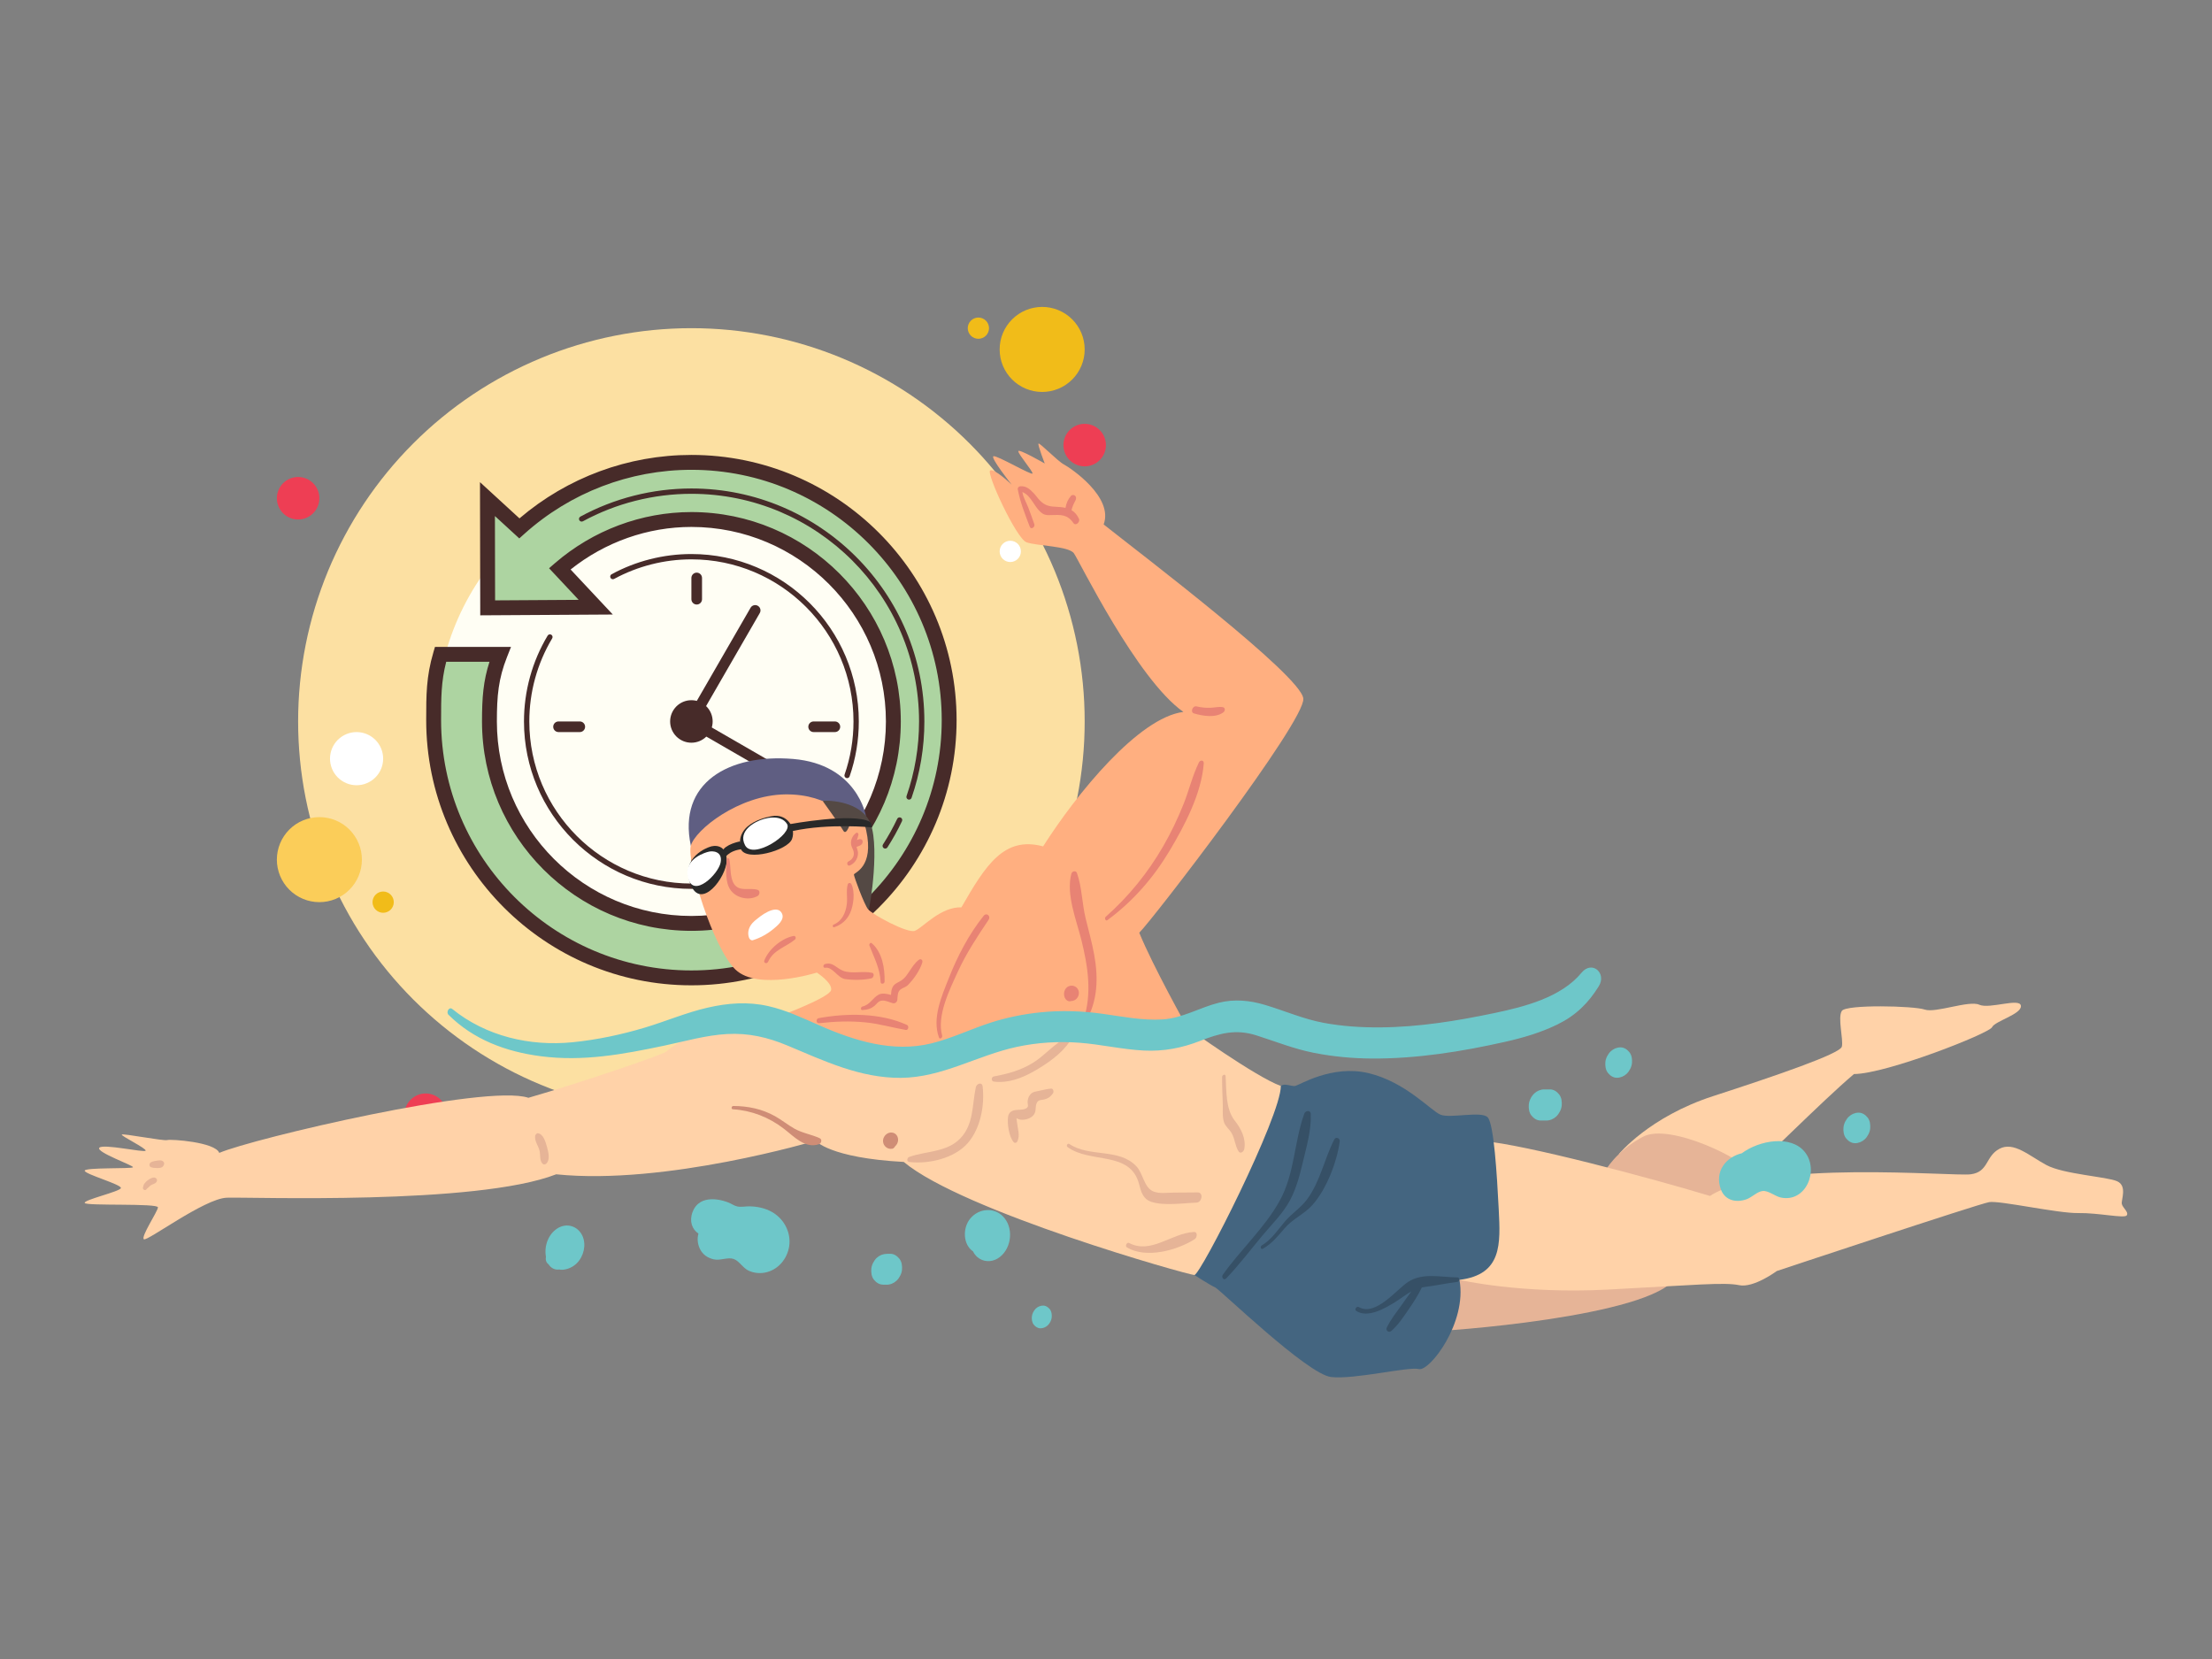 <?xml version="1.0" encoding="UTF-8"?> <svg xmlns="http://www.w3.org/2000/svg" xmlns:xlink="http://www.w3.org/1999/xlink" width="800" zoomAndPan="magnify" viewBox="0 0 600 450" height="600" preserveAspectRatio="xMidYMid meet"><rect x="0" y="0" width="600" height="450" fill="#808080" stroke="none"/> <defs> <clipPath id="4453918e45"> <path d="M 109 296 L 122 296 L 122 308.566 L 109 308.566 Z M 109 296 " clip-rule="nonzero"></path> </clipPath> <clipPath id="1ff4045efd"> <path d="M 395 309 L 577.5 309 L 577.5 351 L 395 351 Z M 395 309 " clip-rule="nonzero"></path> </clipPath> <clipPath id="23966b27ce"> <path d="M 22.5 275 L 348 275 L 348 346 L 22.5 346 Z M 22.5 275 " clip-rule="nonzero"></path> </clipPath> </defs> <path fill="#ee3e54" d="M 80.863 129.379 C 80.484 129.379 80.109 129.418 79.738 129.492 C 79.367 129.562 79.008 129.672 78.656 129.82 C 78.309 129.965 77.977 130.141 77.66 130.352 C 77.344 130.562 77.055 130.801 76.785 131.07 C 76.52 131.336 76.281 131.629 76.07 131.941 C 75.859 132.258 75.68 132.59 75.535 132.938 C 75.391 133.289 75.281 133.648 75.207 134.02 C 75.133 134.391 75.098 134.766 75.098 135.145 C 75.098 135.523 75.133 135.898 75.207 136.27 C 75.281 136.641 75.391 137.004 75.535 137.352 C 75.68 137.703 75.859 138.035 76.07 138.348 C 76.281 138.664 76.52 138.957 76.785 139.223 C 77.055 139.492 77.344 139.73 77.66 139.941 C 77.977 140.152 78.309 140.328 78.656 140.473 C 79.008 140.617 79.367 140.727 79.738 140.801 C 80.109 140.875 80.484 140.914 80.863 140.914 C 81.242 140.914 81.617 140.875 81.988 140.801 C 82.359 140.727 82.723 140.617 83.07 140.473 C 83.422 140.328 83.754 140.152 84.066 139.941 C 84.383 139.73 84.672 139.492 84.941 139.223 C 85.211 138.957 85.449 138.664 85.66 138.348 C 85.867 138.035 86.047 137.703 86.191 137.352 C 86.336 137.004 86.445 136.641 86.52 136.27 C 86.594 135.898 86.629 135.523 86.629 135.145 C 86.629 134.766 86.594 134.391 86.52 134.02 C 86.445 133.648 86.336 133.289 86.191 132.938 C 86.047 132.59 85.867 132.258 85.66 131.941 C 85.449 131.629 85.211 131.336 84.941 131.07 C 84.672 130.801 84.383 130.562 84.066 130.352 C 83.754 130.141 83.422 129.965 83.07 129.82 C 82.723 129.672 82.359 129.562 81.988 129.492 C 81.617 129.418 81.242 129.379 80.863 129.379 Z M 80.863 129.379 " fill-opacity="1" fill-rule="nonzero"></path> <path fill="#f1bc19" d="M 265.387 86.133 C 265.004 86.133 264.637 86.207 264.281 86.352 C 263.93 86.5 263.617 86.707 263.348 86.977 C 263.074 87.246 262.867 87.559 262.723 87.914 C 262.574 88.266 262.5 88.633 262.5 89.016 C 262.5 89.398 262.574 89.766 262.723 90.117 C 262.867 90.473 263.074 90.785 263.348 91.055 C 263.617 91.324 263.93 91.531 264.281 91.68 C 264.637 91.824 265.004 91.898 265.387 91.898 C 265.766 91.898 266.137 91.824 266.488 91.68 C 266.84 91.531 267.152 91.324 267.422 91.055 C 267.695 90.785 267.902 90.473 268.047 90.117 C 268.195 89.766 268.27 89.398 268.27 89.016 C 268.27 88.633 268.195 88.266 268.047 87.914 C 267.902 87.559 267.695 87.246 267.422 86.977 C 267.152 86.707 266.84 86.5 266.488 86.352 C 266.137 86.207 265.766 86.133 265.387 86.133 Z M 265.387 86.133 " fill-opacity="1" fill-rule="nonzero"></path> <path fill="#fce0a2" d="M 187.539 89.016 C 185.793 89.016 184.051 89.059 182.305 89.145 C 180.562 89.23 178.82 89.359 177.086 89.527 C 175.348 89.699 173.613 89.914 171.887 90.172 C 170.16 90.426 168.441 90.727 166.73 91.066 C 165.016 91.406 163.312 91.789 161.621 92.211 C 159.926 92.637 158.246 93.102 156.574 93.609 C 154.902 94.117 153.246 94.664 151.602 95.25 C 149.957 95.84 148.328 96.469 146.719 97.137 C 145.105 97.805 143.508 98.512 141.93 99.258 C 140.352 100.004 138.793 100.789 137.254 101.613 C 135.715 102.434 134.195 103.297 132.699 104.191 C 131.199 105.09 129.727 106.023 128.273 106.992 C 126.824 107.965 125.395 108.969 123.992 110.008 C 122.59 111.047 121.215 112.121 119.867 113.23 C 118.516 114.336 117.195 115.477 115.902 116.648 C 114.605 117.824 113.344 119.027 112.109 120.262 C 110.875 121.496 109.672 122.758 108.5 124.051 C 107.324 125.348 106.188 126.668 105.078 128.016 C 103.973 129.367 102.898 130.742 101.855 132.145 C 100.816 133.547 99.812 134.973 98.844 136.426 C 97.871 137.879 96.938 139.352 96.039 140.848 C 95.145 142.348 94.281 143.867 93.461 145.406 C 92.637 146.945 91.852 148.504 91.105 150.082 C 90.359 151.66 89.652 153.254 88.984 154.867 C 88.316 156.48 87.688 158.109 87.102 159.754 C 86.512 161.398 85.965 163.055 85.457 164.727 C 84.949 166.395 84.484 168.078 84.062 169.773 C 83.637 171.465 83.254 173.168 82.914 174.879 C 82.574 176.594 82.273 178.312 82.02 180.039 C 81.762 181.766 81.547 183.5 81.379 185.234 C 81.207 186.973 81.078 188.715 80.992 190.457 C 80.906 192.203 80.863 193.945 80.863 195.691 C 80.863 197.438 80.906 199.184 80.992 200.926 C 81.078 202.672 81.207 204.41 81.379 206.148 C 81.547 207.887 81.762 209.617 82.02 211.344 C 82.273 213.07 82.574 214.793 82.914 216.504 C 83.254 218.215 83.637 219.918 84.062 221.613 C 84.484 223.305 84.949 224.988 85.457 226.66 C 85.965 228.328 86.512 229.984 87.102 231.629 C 87.688 233.273 88.316 234.902 88.984 236.516 C 89.652 238.129 90.359 239.723 91.105 241.301 C 91.852 242.879 92.637 244.438 93.461 245.98 C 94.281 247.52 95.145 249.035 96.039 250.535 C 96.938 252.031 97.871 253.508 98.844 254.957 C 99.812 256.41 100.816 257.836 101.855 259.238 C 102.898 260.641 103.973 262.016 105.078 263.367 C 106.188 264.715 107.324 266.039 108.5 267.332 C 109.672 268.625 110.875 269.891 112.109 271.125 C 113.344 272.359 114.605 273.562 115.902 274.734 C 117.195 275.906 118.516 277.047 119.867 278.152 C 121.215 279.262 122.59 280.336 123.992 281.375 C 125.395 282.414 126.824 283.422 128.273 284.391 C 129.727 285.359 131.199 286.293 132.699 287.191 C 134.195 288.09 135.715 288.949 137.254 289.773 C 138.793 290.594 140.352 291.379 141.93 292.125 C 143.508 292.871 145.105 293.578 146.719 294.246 C 148.328 294.914 149.957 295.543 151.602 296.133 C 153.246 296.719 154.902 297.27 156.574 297.773 C 158.246 298.281 159.926 298.746 161.621 299.172 C 163.312 299.594 165.016 299.977 166.73 300.316 C 168.441 300.66 170.16 300.957 171.887 301.215 C 173.613 301.469 175.348 301.684 177.086 301.855 C 178.82 302.027 180.562 302.152 182.305 302.238 C 184.051 302.324 185.793 302.367 187.539 302.367 C 189.285 302.367 191.031 302.324 192.773 302.238 C 194.52 302.152 196.258 302.027 197.996 301.855 C 199.734 301.684 201.465 301.469 203.191 301.215 C 204.918 300.957 206.641 300.66 208.352 300.316 C 210.062 299.977 211.766 299.594 213.461 299.172 C 215.152 298.746 216.836 298.281 218.508 297.773 C 220.176 297.27 221.836 296.719 223.477 296.133 C 225.121 295.543 226.75 294.914 228.363 294.246 C 229.977 293.578 231.57 292.871 233.148 292.125 C 234.727 291.379 236.289 290.594 237.828 289.773 C 239.367 288.949 240.887 288.09 242.383 287.191 C 243.879 286.293 245.355 285.359 246.805 284.391 C 248.258 283.422 249.684 282.414 251.086 281.375 C 252.488 280.336 253.867 279.262 255.215 278.152 C 256.562 277.047 257.887 275.906 259.18 274.734 C 260.473 273.562 261.738 272.359 262.973 271.125 C 264.207 269.891 265.41 268.625 266.582 267.332 C 267.754 266.039 268.895 264.715 270.004 263.367 C 271.109 262.016 272.184 260.641 273.223 259.238 C 274.262 257.836 275.27 256.41 276.238 254.957 C 277.207 253.508 278.141 252.031 279.039 250.535 C 279.938 249.035 280.797 247.52 281.621 245.98 C 282.441 244.438 283.227 242.879 283.973 241.301 C 284.723 239.723 285.43 238.129 286.098 236.516 C 286.766 234.902 287.391 233.273 287.98 231.629 C 288.57 229.984 289.117 228.328 289.621 226.66 C 290.129 224.988 290.594 223.305 291.02 221.613 C 291.445 219.918 291.824 218.215 292.168 216.504 C 292.508 214.793 292.805 213.07 293.062 211.344 C 293.316 209.617 293.531 207.887 293.703 206.148 C 293.875 204.41 294.004 202.672 294.09 200.926 C 294.172 199.184 294.215 197.438 294.215 195.691 C 294.215 193.945 294.172 192.203 294.09 190.457 C 294.004 188.715 293.875 186.973 293.703 185.234 C 293.531 183.5 293.316 181.766 293.062 180.039 C 292.805 178.312 292.508 176.594 292.168 174.879 C 291.824 173.168 291.445 171.465 291.02 169.773 C 290.594 168.078 290.129 166.395 289.621 164.727 C 289.117 163.055 288.57 161.398 287.98 159.754 C 287.391 158.109 286.766 156.48 286.098 154.867 C 285.43 153.254 284.723 151.66 283.973 150.082 C 283.227 148.504 282.441 146.945 281.621 145.406 C 280.797 143.867 279.938 142.348 279.039 140.848 C 278.141 139.352 277.207 137.879 276.238 136.426 C 275.27 134.973 274.262 133.547 273.223 132.145 C 272.184 130.742 271.109 129.367 270.004 128.016 C 268.895 126.668 267.754 125.348 266.582 124.051 C 265.41 122.758 264.207 121.496 262.973 120.262 C 261.738 119.027 260.473 117.824 259.18 116.648 C 257.887 115.477 256.562 114.336 255.215 113.23 C 253.867 112.121 252.488 111.047 251.086 110.008 C 249.684 108.969 248.258 107.965 246.805 106.992 C 245.355 106.023 243.879 105.09 242.383 104.191 C 240.887 103.297 239.367 102.434 237.828 101.613 C 236.289 100.789 234.727 100.004 233.148 99.258 C 231.57 98.512 229.977 97.805 228.363 97.137 C 226.75 96.469 225.121 95.84 223.477 95.25 C 221.836 94.664 220.176 94.117 218.508 93.609 C 216.836 93.102 215.152 92.637 213.461 92.211 C 211.766 91.789 210.062 91.406 208.352 91.066 C 206.641 90.727 204.918 90.426 203.191 90.172 C 201.465 89.914 199.734 89.699 197.996 89.527 C 196.258 89.359 194.52 89.23 192.773 89.145 C 191.031 89.059 189.285 89.016 187.539 89.016 Z M 187.539 89.016 " fill-opacity="1" fill-rule="nonzero"></path> <path fill="#f1bc19" d="M 282.684 83.25 C 281.926 83.25 281.176 83.324 280.434 83.473 C 279.691 83.617 278.969 83.836 278.27 84.129 C 277.57 84.418 276.906 84.773 276.277 85.191 C 275.648 85.613 275.066 86.09 274.527 86.629 C 273.992 87.164 273.516 87.746 273.094 88.375 C 272.676 89.004 272.32 89.668 272.027 90.367 C 271.738 91.066 271.52 91.789 271.371 92.531 C 271.227 93.273 271.152 94.023 271.152 94.781 C 271.152 95.539 271.227 96.289 271.371 97.031 C 271.52 97.773 271.738 98.496 272.027 99.195 C 272.32 99.895 272.676 100.559 273.094 101.188 C 273.516 101.82 273.992 102.402 274.527 102.938 C 275.066 103.473 275.648 103.949 276.277 104.371 C 276.906 104.793 277.57 105.148 278.27 105.438 C 278.969 105.727 279.691 105.945 280.434 106.094 C 281.176 106.242 281.926 106.316 282.684 106.316 C 283.441 106.316 284.191 106.242 284.934 106.094 C 285.676 105.945 286.398 105.727 287.098 105.438 C 287.797 105.148 288.461 104.793 289.09 104.371 C 289.719 103.949 290.305 103.473 290.84 102.938 C 291.375 102.402 291.852 101.82 292.273 101.188 C 292.695 100.559 293.047 99.895 293.34 99.195 C 293.629 98.496 293.848 97.773 293.996 97.031 C 294.141 96.289 294.215 95.539 294.215 94.781 C 294.215 94.023 294.141 93.273 293.996 92.531 C 293.848 91.789 293.629 91.066 293.34 90.367 C 293.047 89.668 292.695 89.004 292.273 88.375 C 291.852 87.746 291.375 87.164 290.84 86.629 C 290.305 86.09 289.719 85.613 289.09 85.191 C 288.461 84.773 287.797 84.418 287.098 84.129 C 286.398 83.836 285.676 83.617 284.934 83.473 C 284.191 83.324 283.441 83.25 282.684 83.25 Z M 282.684 83.25 " fill-opacity="1" fill-rule="nonzero"></path> <path fill="#ee3e54" d="M 294.215 114.965 C 293.836 114.965 293.461 115 293.09 115.074 C 292.719 115.148 292.359 115.258 292.012 115.402 C 291.66 115.547 291.328 115.727 291.012 115.938 C 290.699 116.145 290.406 116.387 290.141 116.652 C 289.871 116.922 289.633 117.211 289.422 117.527 C 289.211 117.84 289.035 118.172 288.891 118.523 C 288.746 118.875 288.637 119.234 288.562 119.605 C 288.488 119.977 288.449 120.352 288.449 120.73 C 288.449 121.109 288.488 121.484 288.562 121.855 C 288.637 122.227 288.746 122.586 288.891 122.938 C 289.035 123.285 289.211 123.617 289.422 123.934 C 289.633 124.25 289.871 124.539 290.141 124.809 C 290.406 125.074 290.699 125.312 291.012 125.523 C 291.328 125.734 291.66 125.914 292.012 126.059 C 292.359 126.203 292.719 126.312 293.09 126.387 C 293.461 126.461 293.836 126.496 294.215 126.496 C 294.594 126.496 294.969 126.461 295.34 126.387 C 295.711 126.312 296.074 126.203 296.422 126.059 C 296.773 125.914 297.105 125.734 297.422 125.523 C 297.734 125.312 298.027 125.074 298.293 124.809 C 298.562 124.539 298.801 124.25 299.012 123.934 C 299.223 123.617 299.398 123.285 299.543 122.938 C 299.688 122.586 299.797 122.227 299.871 121.855 C 299.945 121.484 299.984 121.109 299.984 120.73 C 299.984 120.352 299.945 119.977 299.871 119.605 C 299.797 119.234 299.688 118.875 299.543 118.523 C 299.398 118.172 299.223 117.84 299.012 117.527 C 298.801 117.211 298.562 116.922 298.293 116.652 C 298.027 116.387 297.734 116.145 297.422 115.938 C 297.105 115.727 296.773 115.547 296.422 115.402 C 296.074 115.258 295.711 115.148 295.34 115.074 C 294.969 115 294.594 114.965 294.215 114.965 Z M 294.215 114.965 " fill-opacity="1" fill-rule="nonzero"></path> <path fill="#fbcd59" d="M 276.918 264.887 C 276.539 264.887 276.164 264.926 275.793 264.996 C 275.422 265.07 275.062 265.18 274.711 265.324 C 274.359 265.473 274.027 265.648 273.715 265.859 C 273.398 266.07 273.109 266.309 272.84 266.574 C 272.574 266.844 272.332 267.137 272.125 267.449 C 271.914 267.766 271.734 268.098 271.59 268.445 C 271.445 268.797 271.336 269.156 271.262 269.527 C 271.188 269.898 271.152 270.273 271.152 270.652 C 271.152 271.031 271.188 271.406 271.262 271.777 C 271.336 272.148 271.445 272.512 271.59 272.859 C 271.734 273.211 271.914 273.543 272.125 273.855 C 272.332 274.172 272.574 274.465 272.84 274.73 C 273.109 275 273.398 275.238 273.715 275.449 C 274.027 275.66 274.359 275.836 274.711 275.98 C 275.062 276.125 275.422 276.234 275.793 276.309 C 276.164 276.383 276.539 276.418 276.918 276.418 C 277.297 276.418 277.672 276.383 278.043 276.309 C 278.414 276.234 278.773 276.125 279.125 275.98 C 279.473 275.836 279.805 275.66 280.121 275.449 C 280.438 275.238 280.727 275 280.996 274.73 C 281.262 274.465 281.5 274.172 281.711 273.855 C 281.922 273.543 282.102 273.211 282.246 272.859 C 282.391 272.512 282.5 272.148 282.574 271.777 C 282.648 271.406 282.684 271.031 282.684 270.652 C 282.684 270.273 282.648 269.898 282.574 269.527 C 282.5 269.156 282.391 268.797 282.246 268.445 C 282.102 268.098 281.922 267.766 281.711 267.449 C 281.5 267.137 281.262 266.844 280.996 266.574 C 280.727 266.309 280.438 266.07 280.121 265.859 C 279.805 265.648 279.473 265.473 279.125 265.324 C 278.773 265.18 278.414 265.07 278.043 264.996 C 277.672 264.926 277.297 264.887 276.918 264.887 Z M 86.629 221.641 C 85.871 221.641 85.125 221.715 84.379 221.863 C 83.637 222.008 82.918 222.227 82.219 222.52 C 81.516 222.809 80.852 223.164 80.223 223.582 C 79.594 224.004 79.012 224.484 78.477 225.02 C 77.941 225.555 77.461 226.137 77.043 226.766 C 76.621 227.395 76.266 228.059 75.977 228.758 C 75.688 229.457 75.469 230.18 75.32 230.922 C 75.172 231.664 75.098 232.414 75.098 233.172 C 75.098 233.93 75.172 234.68 75.32 235.422 C 75.469 236.164 75.688 236.887 75.977 237.586 C 76.266 238.285 76.621 238.949 77.043 239.578 C 77.461 240.211 77.941 240.793 78.477 241.328 C 79.012 241.863 79.594 242.34 80.223 242.762 C 80.852 243.184 81.516 243.539 82.219 243.828 C 82.918 244.117 83.637 244.336 84.379 244.484 C 85.125 244.633 85.871 244.707 86.629 244.707 C 87.387 244.707 88.137 244.633 88.879 244.484 C 89.621 244.336 90.344 244.117 91.043 243.828 C 91.742 243.539 92.406 243.184 93.039 242.762 C 93.668 242.34 94.25 241.863 94.785 241.328 C 95.32 240.793 95.797 240.211 96.219 239.578 C 96.641 238.949 96.996 238.285 97.285 237.586 C 97.574 236.887 97.793 236.164 97.941 235.422 C 98.09 234.68 98.164 233.93 98.164 233.172 C 98.164 232.414 98.09 231.664 97.941 230.922 C 97.793 230.18 97.574 229.457 97.285 228.758 C 96.996 228.059 96.641 227.395 96.219 226.766 C 95.797 226.137 95.32 225.555 94.785 225.02 C 94.25 224.484 93.668 224.004 93.039 223.582 C 92.406 223.164 91.742 222.809 91.043 222.52 C 90.344 222.227 89.621 222.008 88.879 221.863 C 88.137 221.715 87.387 221.641 86.629 221.641 Z M 86.629 221.641 " fill-opacity="1" fill-rule="nonzero"></path> <g clip-path="url(#4453918e45)"> <path fill="#ee3e54" d="M 115.461 296.602 C 115.082 296.602 114.707 296.641 114.336 296.711 C 113.965 296.785 113.605 296.895 113.254 297.039 C 112.906 297.188 112.574 297.363 112.258 297.574 C 111.941 297.785 111.652 298.023 111.383 298.289 C 111.117 298.559 110.879 298.852 110.668 299.164 C 110.457 299.48 110.277 299.812 110.133 300.16 C 109.988 300.512 109.879 300.871 109.805 301.242 C 109.73 301.613 109.695 301.988 109.695 302.367 C 109.695 302.746 109.73 303.121 109.805 303.492 C 109.879 303.863 109.988 304.227 110.133 304.574 C 110.277 304.926 110.457 305.258 110.668 305.57 C 110.879 305.887 111.117 306.176 111.383 306.445 C 111.652 306.715 111.941 306.953 112.258 307.164 C 112.574 307.371 112.906 307.551 113.254 307.695 C 113.605 307.84 113.965 307.949 114.336 308.023 C 114.707 308.098 115.082 308.133 115.461 308.133 C 115.84 308.133 116.215 308.098 116.586 308.023 C 116.957 307.949 117.32 307.84 117.668 307.695 C 118.02 307.551 118.352 307.371 118.664 307.164 C 118.98 306.953 119.27 306.715 119.539 306.445 C 119.809 306.176 120.047 305.887 120.258 305.57 C 120.465 305.258 120.645 304.926 120.789 304.574 C 120.934 304.227 121.043 303.863 121.117 303.492 C 121.191 303.121 121.227 302.746 121.227 302.367 C 121.227 301.988 121.191 301.613 121.117 301.242 C 121.043 300.871 120.934 300.512 120.789 300.16 C 120.645 299.812 120.465 299.48 120.258 299.164 C 120.047 298.852 119.809 298.559 119.539 298.289 C 119.27 298.023 118.98 297.785 118.664 297.574 C 118.352 297.363 118.02 297.188 117.668 297.039 C 117.32 296.895 116.957 296.785 116.586 296.711 C 116.215 296.641 115.84 296.602 115.461 296.602 Z M 115.461 296.602 " fill-opacity="1" fill-rule="nonzero"></path> </g> <path fill="#ffffff" d="M 96.723 198.574 C 96.246 198.574 95.777 198.621 95.316 198.715 C 94.852 198.805 94.398 198.941 93.965 199.125 C 93.527 199.305 93.109 199.527 92.719 199.789 C 92.324 200.051 91.961 200.352 91.625 200.688 C 91.289 201.02 90.992 201.387 90.727 201.777 C 90.465 202.172 90.242 202.586 90.062 203.023 C 89.883 203.461 89.746 203.914 89.652 204.375 C 89.559 204.84 89.512 205.309 89.512 205.781 C 89.512 206.258 89.559 206.727 89.652 207.188 C 89.746 207.652 89.883 208.105 90.062 208.543 C 90.242 208.977 90.465 209.395 90.727 209.789 C 90.992 210.18 91.289 210.543 91.625 210.879 C 91.961 211.215 92.324 211.512 92.719 211.777 C 93.109 212.039 93.527 212.262 93.965 212.441 C 94.398 212.625 94.852 212.762 95.316 212.852 C 95.777 212.945 96.246 212.992 96.723 212.992 C 97.195 212.992 97.664 212.945 98.129 212.852 C 98.59 212.762 99.043 212.625 99.48 212.441 C 99.918 212.262 100.332 212.039 100.727 211.777 C 101.121 211.512 101.484 211.215 101.816 210.879 C 102.152 210.543 102.453 210.18 102.715 209.789 C 102.977 209.395 103.199 208.977 103.379 208.543 C 103.562 208.105 103.699 207.652 103.789 207.188 C 103.883 206.727 103.93 206.258 103.93 205.781 C 103.93 205.309 103.883 204.84 103.789 204.375 C 103.699 203.914 103.562 203.461 103.379 203.023 C 103.199 202.586 102.977 202.172 102.715 201.777 C 102.453 201.387 102.152 201.02 101.816 200.688 C 101.484 200.352 101.121 200.051 100.727 199.789 C 100.332 199.527 99.918 199.305 99.48 199.125 C 99.043 198.941 98.59 198.805 98.129 198.715 C 97.664 198.621 97.195 198.574 96.723 198.574 Z M 96.723 198.574 " fill-opacity="1" fill-rule="nonzero"></path> <path fill="#f1bc19" d="M 103.93 241.82 C 103.547 241.82 103.18 241.895 102.824 242.043 C 102.473 242.188 102.16 242.395 101.891 242.668 C 101.621 242.938 101.41 243.25 101.266 243.602 C 101.117 243.957 101.047 244.324 101.047 244.707 C 101.047 245.086 101.117 245.457 101.266 245.809 C 101.41 246.16 101.621 246.473 101.891 246.742 C 102.16 247.016 102.473 247.223 102.824 247.367 C 103.18 247.516 103.547 247.59 103.93 247.59 C 104.312 247.59 104.68 247.516 105.031 247.367 C 105.387 247.223 105.699 247.016 105.969 246.742 C 106.238 246.473 106.445 246.16 106.594 245.809 C 106.738 245.457 106.812 245.086 106.812 244.707 C 106.812 244.324 106.738 243.957 106.594 243.602 C 106.445 243.25 106.238 242.938 105.969 242.668 C 105.699 242.395 105.387 242.188 105.031 242.043 C 104.68 241.895 104.312 241.82 103.93 241.82 Z M 103.93 241.82 " fill-opacity="1" fill-rule="nonzero"></path> <path fill="#ffffff" d="M 274.035 146.68 C 273.652 146.68 273.285 146.75 272.93 146.898 C 272.578 147.043 272.266 147.254 271.996 147.523 C 271.727 147.793 271.516 148.105 271.371 148.457 C 271.223 148.812 271.152 149.18 271.152 149.562 C 271.152 149.945 271.223 150.312 271.371 150.664 C 271.516 151.02 271.727 151.328 271.996 151.602 C 272.266 151.871 272.578 152.078 272.93 152.227 C 273.285 152.371 273.652 152.445 274.035 152.445 C 274.418 152.445 274.785 152.371 275.137 152.227 C 275.492 152.078 275.805 151.871 276.074 151.602 C 276.344 151.328 276.551 151.02 276.699 150.664 C 276.844 150.312 276.918 149.945 276.918 149.562 C 276.918 149.18 276.844 148.812 276.699 148.457 C 276.551 148.105 276.344 147.793 276.074 147.523 C 275.805 147.254 275.492 147.043 275.137 146.898 C 274.785 146.75 274.418 146.68 274.035 146.68 Z M 274.035 146.68 " fill-opacity="1" fill-rule="nonzero"></path> <path fill="#fffef4" d="M 187.539 126.496 C 186.406 126.496 185.277 126.523 184.145 126.578 C 183.016 126.637 181.887 126.719 180.758 126.828 C 179.633 126.941 178.508 127.078 177.387 127.246 C 176.266 127.41 175.152 127.605 174.039 127.824 C 172.93 128.047 171.824 128.297 170.727 128.57 C 169.629 128.844 168.539 129.148 167.453 129.477 C 166.371 129.805 165.297 130.16 164.23 130.543 C 163.164 130.922 162.105 131.332 161.059 131.762 C 160.016 132.195 158.98 132.656 157.957 133.141 C 156.934 133.625 155.922 134.133 154.922 134.668 C 153.922 135.199 152.938 135.758 151.965 136.34 C 150.996 136.922 150.039 137.527 149.098 138.156 C 148.156 138.789 147.23 139.438 146.32 140.113 C 145.41 140.789 144.52 141.484 143.645 142.203 C 142.77 142.922 141.91 143.66 141.07 144.422 C 140.23 145.184 139.414 145.961 138.613 146.762 C 137.812 147.562 137.031 148.383 136.27 149.223 C 135.508 150.062 134.77 150.918 134.051 151.793 C 133.332 152.672 132.637 153.562 131.961 154.473 C 131.289 155.383 130.637 156.309 130.008 157.25 C 129.379 158.191 128.773 159.148 128.188 160.117 C 127.605 161.09 127.051 162.074 126.516 163.074 C 125.98 164.07 125.473 165.082 124.988 166.105 C 124.504 167.129 124.047 168.164 123.613 169.211 C 123.18 170.258 122.77 171.312 122.391 172.379 C 122.008 173.445 121.652 174.523 121.324 175.605 C 120.996 176.688 120.695 177.781 120.418 178.879 C 120.145 179.977 119.895 181.082 119.676 182.191 C 119.453 183.305 119.262 184.418 119.094 185.539 C 118.926 186.66 118.789 187.781 118.68 188.91 C 118.566 190.035 118.484 191.164 118.43 192.297 C 118.371 193.426 118.344 194.559 118.344 195.691 C 118.344 196.824 118.371 197.957 118.43 199.086 C 118.484 200.219 118.566 201.348 118.68 202.473 C 118.789 203.602 118.926 204.727 119.094 205.844 C 119.262 206.965 119.453 208.082 119.676 209.191 C 119.895 210.301 120.145 211.406 120.418 212.504 C 120.695 213.602 120.996 214.695 121.324 215.777 C 121.652 216.863 122.008 217.938 122.391 219.004 C 122.77 220.07 123.18 221.125 123.613 222.172 C 124.047 223.219 124.504 224.254 124.988 225.277 C 125.473 226.301 125.98 227.312 126.516 228.309 C 127.051 229.309 127.605 230.293 128.188 231.266 C 128.773 232.238 129.379 233.191 130.008 234.133 C 130.637 235.078 131.289 236 131.961 236.91 C 132.637 237.82 133.332 238.715 134.051 239.59 C 134.77 240.465 135.508 241.32 136.27 242.16 C 137.031 243 137.812 243.82 138.613 244.621 C 139.414 245.422 140.23 246.203 141.07 246.961 C 141.91 247.723 142.77 248.461 143.645 249.18 C 144.52 249.898 145.41 250.594 146.32 251.27 C 147.23 251.945 148.156 252.598 149.098 253.227 C 150.039 253.855 150.996 254.461 151.965 255.043 C 152.938 255.625 153.922 256.184 154.922 256.715 C 155.922 257.25 156.934 257.758 157.957 258.242 C 158.98 258.727 160.016 259.188 161.059 259.621 C 162.105 260.055 163.164 260.461 164.23 260.844 C 165.297 261.223 166.371 261.578 167.453 261.906 C 168.539 262.238 169.629 262.539 170.727 262.812 C 171.824 263.09 172.93 263.336 174.039 263.559 C 175.152 263.777 176.266 263.973 177.387 264.137 C 178.508 264.305 179.633 264.441 180.758 264.555 C 181.887 264.664 183.016 264.75 184.145 264.805 C 185.277 264.859 186.406 264.887 187.539 264.887 C 188.672 264.887 189.805 264.859 190.934 264.805 C 192.066 264.75 193.195 264.664 194.324 264.555 C 195.449 264.441 196.574 264.305 197.691 264.137 C 198.812 263.973 199.93 263.777 201.039 263.559 C 202.148 263.336 203.254 263.09 204.352 262.812 C 205.453 262.539 206.543 262.238 207.625 261.906 C 208.711 261.578 209.785 261.223 210.852 260.844 C 211.918 260.461 212.973 260.055 214.02 259.621 C 215.066 259.188 216.102 258.727 217.125 258.242 C 218.148 257.758 219.16 257.25 220.16 256.715 C 221.156 256.184 222.141 255.625 223.113 255.043 C 224.086 254.461 225.043 253.855 225.984 253.227 C 226.926 252.598 227.852 251.945 228.762 251.27 C 229.668 250.594 230.562 249.898 231.438 249.18 C 232.312 248.461 233.172 247.723 234.008 246.961 C 234.848 246.203 235.668 245.422 236.469 244.621 C 237.27 243.82 238.051 243 238.812 242.16 C 239.57 241.32 240.312 240.465 241.027 239.59 C 241.746 238.715 242.445 237.82 243.117 236.91 C 243.793 236 244.445 235.078 245.074 234.133 C 245.703 233.191 246.309 232.238 246.891 231.266 C 247.473 230.293 248.031 229.309 248.566 228.309 C 249.098 227.312 249.609 226.301 250.094 225.277 C 250.578 224.254 251.035 223.219 251.469 222.172 C 251.902 221.125 252.309 220.07 252.691 219.004 C 253.07 217.938 253.426 216.863 253.758 215.777 C 254.086 214.695 254.387 213.602 254.66 212.504 C 254.938 211.406 255.184 210.301 255.406 209.191 C 255.625 208.082 255.82 206.965 255.988 205.844 C 256.152 204.727 256.293 203.602 256.402 202.473 C 256.512 201.348 256.598 200.219 256.652 199.086 C 256.707 197.957 256.734 196.824 256.734 195.691 C 256.734 194.559 256.707 193.426 256.652 192.297 C 256.598 191.164 256.512 190.035 256.402 188.91 C 256.293 187.781 256.152 186.66 255.988 185.539 C 255.82 184.418 255.625 183.305 255.406 182.191 C 255.184 181.082 254.938 179.977 254.66 178.879 C 254.387 177.781 254.086 176.688 253.758 175.605 C 253.426 174.523 253.07 173.445 252.691 172.379 C 252.309 171.312 251.902 170.258 251.469 169.211 C 251.035 168.164 250.578 167.129 250.094 166.105 C 249.609 165.082 249.098 164.07 248.566 163.074 C 248.031 162.074 247.473 161.09 246.891 160.117 C 246.309 159.148 245.703 158.191 245.074 157.25 C 244.445 156.309 243.793 155.383 243.117 154.473 C 242.445 153.562 241.746 152.672 241.027 151.793 C 240.312 150.918 239.57 150.062 238.812 149.223 C 238.051 148.383 237.27 147.562 236.469 146.762 C 235.668 145.961 234.848 145.184 234.008 144.422 C 233.172 143.66 232.312 142.922 231.438 142.203 C 230.562 141.484 229.668 140.789 228.762 140.113 C 227.852 139.438 226.926 138.789 225.984 138.156 C 225.043 137.527 224.086 136.922 223.113 136.34 C 222.141 135.758 221.156 135.199 220.16 134.668 C 219.16 134.133 218.148 133.625 217.125 133.141 C 216.102 132.656 215.066 132.195 214.02 131.762 C 212.973 131.332 211.918 130.922 210.852 130.543 C 209.785 130.16 208.711 129.805 207.625 129.477 C 206.543 129.148 205.453 128.844 204.352 128.57 C 203.254 128.297 202.148 128.047 201.039 127.824 C 199.93 127.605 198.812 127.41 197.691 127.246 C 196.574 127.078 195.449 126.941 194.324 126.828 C 193.195 126.719 192.066 126.637 190.934 126.578 C 189.805 126.523 188.672 126.496 187.539 126.496 Z M 187.539 126.496 " fill-opacity="1" fill-rule="nonzero"></path> <path fill="#472b29" d="M 187.539 241.102 C 162.5 241.102 142.129 220.73 142.129 195.691 C 142.129 187.477 144.348 179.426 148.543 172.418 C 148.746 172.07 149.191 171.965 149.531 172.164 C 149.875 172.371 149.984 172.812 149.781 173.156 C 145.719 179.945 143.574 187.738 143.574 195.691 C 143.574 219.938 163.297 239.66 187.539 239.66 C 193.477 239.66 199.234 238.496 204.656 236.207 C 205.031 236.043 205.445 236.227 205.602 236.59 C 205.758 236.957 205.582 237.379 205.215 237.535 C 199.613 239.902 193.668 241.102 187.539 241.102 Z M 210.711 234.633 C 210.469 234.633 210.23 234.508 210.094 234.285 C 209.891 233.945 209.996 233.504 210.336 233.293 C 214.629 230.688 218.418 227.391 221.598 223.504 C 221.848 223.195 222.301 223.152 222.609 223.402 C 222.918 223.652 222.965 224.109 222.711 224.418 C 219.43 228.434 215.52 231.836 211.086 234.531 C 210.969 234.598 210.84 234.633 210.711 234.633 Z M 225.148 220.562 C 225.012 220.562 224.875 220.523 224.754 220.445 C 224.426 220.234 224.328 219.785 224.543 219.449 C 225.559 217.871 226.484 216.207 227.289 214.504 C 227.461 214.145 227.887 213.988 228.25 214.164 C 228.609 214.336 228.762 214.766 228.59 215.125 C 227.758 216.879 226.805 218.602 225.754 220.23 C 225.613 220.445 225.383 220.562 225.148 220.562 Z M 229.77 211.066 C 229.691 211.066 229.609 211.051 229.531 211.023 C 229.156 210.891 228.961 210.48 229.09 210.109 C 230.695 205.484 231.508 200.637 231.508 195.691 C 231.508 171.449 211.785 151.723 187.539 151.723 C 180.219 151.723 172.973 153.559 166.578 157.031 C 166.234 157.219 165.793 157.094 165.602 156.742 C 165.414 156.391 165.543 155.957 165.895 155.762 C 172.492 152.176 179.98 150.281 187.539 150.281 C 212.582 150.281 232.949 170.652 232.949 195.691 C 232.949 200.797 232.109 205.809 230.453 210.582 C 230.348 210.879 230.07 211.066 229.77 211.066 Z M 229.77 211.066 " fill-opacity="1" fill-rule="nonzero"></path> <path fill="#472b29" d="M 187.539 189.926 C 187.16 189.926 186.785 189.961 186.414 190.035 C 186.043 190.109 185.684 190.219 185.332 190.363 C 184.984 190.508 184.652 190.688 184.336 190.898 C 184.023 191.109 183.73 191.348 183.461 191.613 C 183.195 191.883 182.957 192.172 182.746 192.488 C 182.535 192.805 182.359 193.137 182.211 193.484 C 182.066 193.836 181.957 194.195 181.883 194.566 C 181.812 194.938 181.773 195.312 181.773 195.691 C 181.773 196.07 181.812 196.445 181.883 196.816 C 181.957 197.188 182.066 197.547 182.211 197.898 C 182.359 198.25 182.535 198.582 182.746 198.895 C 182.957 199.211 183.195 199.5 183.461 199.77 C 183.73 200.035 184.023 200.277 184.336 200.484 C 184.652 200.695 184.984 200.875 185.332 201.02 C 185.684 201.164 186.043 201.273 186.414 201.348 C 186.785 201.422 187.16 201.457 187.539 201.457 C 187.918 201.457 188.293 201.422 188.664 201.348 C 189.035 201.273 189.398 201.164 189.746 201.02 C 190.098 200.875 190.43 200.695 190.742 200.484 C 191.059 200.277 191.352 200.035 191.617 199.77 C 191.887 199.5 192.125 199.211 192.336 198.895 C 192.547 198.582 192.723 198.25 192.867 197.898 C 193.012 197.547 193.121 197.188 193.195 196.816 C 193.27 196.445 193.305 196.07 193.305 195.691 C 193.305 195.312 193.27 194.938 193.195 194.566 C 193.121 194.195 193.012 193.836 192.867 193.484 C 192.723 193.137 192.547 192.805 192.336 192.488 C 192.125 192.172 191.887 191.883 191.617 191.613 C 191.352 191.348 191.059 191.109 190.742 190.898 C 190.43 190.688 190.098 190.508 189.746 190.363 C 189.398 190.219 189.035 190.109 188.664 190.035 C 188.293 189.961 187.918 189.926 187.539 189.926 Z M 187.539 189.926 " fill-opacity="1" fill-rule="nonzero"></path> <path fill="#472b29" d="M 208.582 209.387 C 208.336 209.387 208.09 209.328 207.859 209.195 L 187.883 197.66 C 187.195 197.262 186.957 196.383 187.355 195.691 C 187.754 195.004 188.637 194.77 189.324 195.164 L 209.301 206.695 C 209.992 207.094 210.227 207.973 209.828 208.664 C 209.566 209.129 209.078 209.387 208.582 209.387 Z M 208.582 209.387 " fill-opacity="1" fill-rule="nonzero"></path> <path fill="#472b29" d="M 187.539 196.977 C 187.297 196.977 187.047 196.918 186.82 196.785 C 186.129 196.387 185.895 195.508 186.293 194.816 L 203.59 164.852 C 203.988 164.164 204.871 163.926 205.559 164.324 C 206.25 164.723 206.484 165.602 206.086 166.293 L 188.789 196.258 C 188.523 196.719 188.035 196.977 187.539 196.977 Z M 187.539 196.977 " fill-opacity="1" fill-rule="nonzero"></path> <path fill="#472b29" d="M 188.98 163.977 C 188.188 163.977 187.539 163.332 187.539 162.535 L 187.539 156.77 C 187.539 155.973 188.188 155.328 188.98 155.328 C 189.777 155.328 190.422 155.973 190.422 156.77 L 190.422 162.535 C 190.422 163.332 189.777 163.977 188.98 163.977 Z M 188.98 163.977 " fill-opacity="1" fill-rule="nonzero"></path> <path fill="#472b29" d="M 188.98 236.055 C 188.188 236.055 187.539 235.41 187.539 234.613 L 187.539 228.848 C 187.539 228.051 188.188 227.406 188.98 227.406 C 189.777 227.406 190.422 228.051 190.422 228.848 L 190.422 234.613 C 190.422 235.41 189.777 236.055 188.98 236.055 Z M 188.98 236.055 " fill-opacity="1" fill-rule="nonzero"></path> <path fill="#472b29" d="M 157.266 198.574 L 151.5 198.574 C 150.707 198.574 150.059 197.93 150.059 197.133 C 150.059 196.336 150.707 195.691 151.5 195.691 L 157.266 195.691 C 158.062 195.691 158.707 196.336 158.707 197.133 C 158.707 197.93 158.062 198.574 157.266 198.574 Z M 157.266 198.574 " fill-opacity="1" fill-rule="nonzero"></path> <path fill="#472b29" d="M 226.461 198.574 L 220.695 198.574 C 219.902 198.574 219.254 197.93 219.254 197.133 C 219.254 196.336 219.902 195.691 220.695 195.691 L 226.461 195.691 C 227.258 195.691 227.902 196.336 227.902 197.133 C 227.902 197.93 227.258 198.574 226.461 198.574 Z M 226.461 198.574 " fill-opacity="1" fill-rule="nonzero"></path> <path fill="#add4a1" d="M 187.539 125.414 C 169.594 125.414 153.25 132.203 140.875 143.32 L 132.223 135.387 L 132.281 164.879 L 161.594 164.699 L 151.844 154.285 C 161.438 146 173.867 140.914 187.539 140.914 C 217.793 140.914 242.32 165.438 242.32 195.691 C 242.32 225.945 217.793 250.473 187.539 250.473 C 157.289 250.473 132.762 225.945 132.762 195.691 C 132.762 188.578 133.176 183.727 135.645 177.492 L 119.492 177.492 C 117.648 183.758 117.625 188.465 117.625 195.332 C 117.625 233.945 148.926 265.246 187.539 265.246 C 226.152 265.246 257.457 233.945 257.457 195.332 C 257.457 156.719 226.152 125.414 187.539 125.414 Z M 187.539 125.414 " fill-opacity="1" fill-rule="nonzero"></path> <path fill="#472b29" d="M 187.539 267.266 C 147.875 267.266 115.605 234.996 115.605 195.332 C 115.605 188.496 115.605 183.555 117.559 176.922 L 117.984 175.473 L 138.609 175.473 L 137.52 178.234 C 135.203 184.094 134.777 188.707 134.777 195.691 C 134.777 224.785 158.445 248.453 187.539 248.453 C 216.633 248.453 240.301 224.785 240.301 195.691 C 240.301 166.598 216.633 142.93 187.539 142.93 C 175.688 142.93 164.137 147.012 154.777 154.473 L 166.223 166.688 L 130.266 166.906 L 130.195 130.785 L 140.906 140.609 C 153.93 129.496 170.418 123.398 187.539 123.398 C 227.207 123.398 259.473 155.664 259.473 195.332 C 259.473 234.996 227.207 267.266 187.539 267.266 Z M 121.031 179.512 C 119.645 184.91 119.645 189.359 119.645 195.332 C 119.645 232.77 150.102 263.23 187.543 263.23 C 224.984 263.23 255.441 232.773 255.441 195.332 C 255.441 157.891 224.977 127.434 187.539 127.434 C 170.805 127.434 154.707 133.609 142.219 144.82 L 140.855 146.043 L 134.246 139.98 L 134.293 162.848 L 156.961 162.707 L 148.934 154.133 L 150.523 152.758 C 160.875 143.82 174.027 138.895 187.539 138.895 C 218.855 138.895 244.34 164.375 244.34 195.691 C 244.34 227.008 218.855 252.488 187.539 252.488 C 156.223 252.488 130.742 227.008 130.742 195.691 C 130.742 189.297 131.082 184.727 132.773 179.512 Z M 121.031 179.512 " fill-opacity="1" fill-rule="nonzero"></path> <path fill="#472b29" d="M 219.934 249.836 C 219.691 249.836 219.449 249.715 219.316 249.492 C 219.109 249.152 219.219 248.711 219.559 248.5 C 225.582 244.84 230.898 240.215 235.367 234.746 C 235.613 234.441 236.066 234.391 236.379 234.645 C 236.688 234.898 236.734 235.352 236.48 235.66 C 231.91 241.254 226.465 245.988 220.309 249.734 C 220.188 249.805 220.062 249.836 219.934 249.836 Z M 219.934 249.836 " fill-opacity="1" fill-rule="nonzero"></path> <path fill="#472b29" d="M 240.109 230.172 C 239.973 230.172 239.836 230.133 239.715 230.055 C 239.387 229.844 239.285 229.395 239.504 229.059 C 240.926 226.848 242.227 224.512 243.363 222.117 C 243.535 221.754 243.957 221.602 244.324 221.777 C 244.68 221.945 244.836 222.375 244.664 222.734 C 243.504 225.188 242.172 227.578 240.715 229.844 C 240.578 230.055 240.344 230.172 240.109 230.172 Z M 240.109 230.172 " fill-opacity="1" fill-rule="nonzero"></path> <path fill="#472b29" d="M 246.574 216.895 C 246.496 216.895 246.418 216.883 246.34 216.855 C 245.965 216.723 245.766 216.312 245.895 215.938 C 248.148 209.438 249.293 202.625 249.293 195.691 C 249.293 161.641 221.594 133.945 187.543 133.945 C 177.262 133.945 167.086 136.52 158.113 141.398 C 157.762 141.582 157.324 141.457 157.133 141.105 C 156.945 140.758 157.074 140.32 157.426 140.129 C 166.609 135.141 177.023 132.5 187.543 132.5 C 222.387 132.5 250.734 160.848 250.734 195.688 C 250.734 202.789 249.566 209.754 247.258 216.41 C 247.152 216.711 246.871 216.895 246.574 216.895 Z M 246.574 216.895 " fill-opacity="1" fill-rule="nonzero"></path> <path fill="#5f5e82" d="M 234.867 221.277 C 234.867 221.277 232.512 207.301 215.109 205.863 C 197.703 204.426 183.762 212.316 187.387 229.402 C 191.875 245.035 234.867 221.277 234.867 221.277 " fill-opacity="1" fill-rule="nonzero"></path> <path fill="#544944" d="M 223.16 217.281 C 223.426 217.062 232.34 216.883 235.629 222.332 C 238.922 227.785 236.047 246.473 235.391 247.668 C 234.73 248.867 223.16 217.281 223.16 217.281 " fill-opacity="1" fill-rule="nonzero"></path> <path fill="#ffaf80" d="M 212 275.402 C 212 275.402 224.98 270.551 225.43 268.574 C 225.879 266.598 221.57 263.812 221.57 263.812 C 221.57 263.812 205.602 268.844 199.5 263.004 C 193.398 257.164 186.219 233.715 187.387 229.402 C 188.555 225.09 200.398 215.656 212.957 215.477 C 225.52 215.297 230.812 222.754 230.812 222.754 C 230.812 222.754 234.312 221.676 234.941 225.18 C 237.184 235.332 231.621 236.68 231.621 237.219 C 231.621 237.758 234.391 245.305 235.473 246.652 C 236.555 248 246.066 253.211 248.129 252.492 C 250.191 251.773 255.039 245.934 260.781 246.113 C 267.332 234.703 272.355 226.707 282.941 229.582 C 292.094 215.207 308.871 194.633 320.988 193.105 C 308.336 184.211 292.723 152.047 291.289 150.07 C 289.852 148.094 281.238 148.094 278.453 147.105 C 275.676 146.117 267.422 128.238 268.586 127.609 C 269.75 126.98 274.418 131.473 274.418 131.473 C 274.418 131.473 268.496 124.016 269.484 123.746 C 270.469 123.477 280.07 129.137 280.07 128.418 C 280.07 127.695 276.211 123.207 276.211 122.398 C 276.211 121.59 283.391 125.723 283.391 125.723 C 283.391 125.723 281.418 120.691 281.688 120.332 C 281.953 119.973 286.891 125.094 288.594 125.992 C 290.301 126.891 302.145 134.797 299.363 142.254 C 308.965 149.891 353.047 183.281 353.527 189.512 C 354.004 195.742 312.492 249.648 309.023 253 C 312.73 262.105 322.062 278.754 322.062 278.754 C 322.062 278.754 291.914 291.625 250.641 295.375 C 209.371 299.121 212 275.402 212 275.402 " fill-opacity="1" fill-rule="nonzero"></path> <path fill="#ffd2a8" d="M 439.102 313.062 C 439.102 313.062 447.32 302.953 464.664 297.324 C 482.008 291.695 499.117 285.824 499.594 283.906 C 500.074 281.992 498.402 276 499.594 274.203 C 500.793 272.406 519.156 272.828 522.086 273.844 C 525.016 274.863 534.051 271.27 536.859 272.527 C 539.672 273.785 547.93 270.551 548.168 272.828 C 548.406 275.102 541.109 276.957 540.332 278.637 C 539.551 280.312 511.738 291.273 502.887 291.332 C 494.152 298.703 476.094 316.984 473.793 318.535 C 471.48 320.082 439.102 313.062 439.102 313.062 " fill-opacity="1" fill-rule="nonzero"></path> <path fill="#e6b497" d="M 435.355 317.688 C 435.355 317.688 438.223 312.297 445.645 308.344 C 453.059 304.391 473.84 315.004 474.355 317.688 C 472.32 321.641 459.52 328.23 459.52 328.23 L 435.355 317.688 " fill-opacity="1" fill-rule="nonzero"></path> <path fill="#e6b497" d="M 388.457 361.055 C 390.375 361.293 447.914 357.219 454.496 346.559 C 461.074 335.895 390.852 338.293 390.852 338.293 L 388.457 361.055 " fill-opacity="1" fill-rule="nonzero"></path> <g clip-path="url(#1ff4045efd)"> <path fill="#ffd2a8" d="M 395.875 347.156 C 395.875 347.156 412.504 351.051 436.188 349.793 C 459.879 348.535 467.77 347.766 471.723 348.598 C 475.672 349.434 481.949 344.762 481.949 344.762 C 481.949 344.762 536.68 326.555 539.555 326.074 C 542.422 325.594 558.125 329.129 563.688 329.039 C 569.25 328.949 576.25 330.566 576.875 329.668 C 577.504 328.77 575.711 327.602 575.531 326.523 C 575.352 325.445 577.055 321.672 574.277 320.414 C 571.496 319.156 559.742 318.527 555.074 316.012 C 550.41 313.496 546.191 309.543 542.336 311.609 C 538.477 313.676 539.465 317.898 534.527 318.527 C 529.594 319.156 479.141 314.453 463.828 324.398 C 447.676 319.484 413.34 310.383 402.453 309.543 C 391.57 308.703 395.875 347.156 395.875 347.156 " fill-opacity="1" fill-rule="nonzero"></path> </g> <path fill="#446580" d="M 323.977 345.84 C 323.977 345.84 328.406 348.715 329.598 349.195 C 330.797 349.672 354.602 372.793 361.062 373.512 C 367.523 374.23 381.996 370.637 384.871 371.355 C 387.742 372.074 398.027 358.777 395.875 347.156 C 407.48 345.719 407.004 337.453 406.523 327.988 C 406.043 318.527 405.207 304.871 403.535 303.074 C 401.859 301.273 393.363 303.434 390.734 302.355 C 388.102 301.273 381.281 293.492 371.23 291.094 C 361.18 288.695 352.332 294.449 351.254 294.57 C 350.18 294.688 348.379 293.73 347.426 294.57 C 346.469 295.406 323.977 345.84 323.977 345.84 " fill-opacity="1" fill-rule="nonzero"></path> <g clip-path="url(#23966b27ce)"> <path fill="#ffd2a8" d="M 212 275.402 C 212 275.402 229.348 288.938 245.379 288.34 C 261.406 287.742 262.367 273.008 287.367 277.918 C 312.371 282.828 322.062 278.758 322.062 278.758 C 322.062 278.758 340.488 292.055 347.426 294.57 C 347.426 302.836 325.652 345.84 323.977 345.84 C 322.301 345.84 261.172 328.59 245.141 315.172 C 225.043 314.094 221.215 309.422 221.215 309.422 C 221.215 309.422 180.477 321.582 150.867 318.527 C 129.156 326.973 67.605 324.637 61.504 324.875 C 55.402 325.117 39.852 336.855 39.016 336.137 C 38.176 335.418 42.723 328.711 42.844 327.512 C 42.961 326.312 23.461 327.152 22.984 326.312 C 22.504 325.477 32.672 323.199 32.793 322.242 C 32.914 321.281 23.129 318.527 22.969 317.57 C 22.805 316.609 35.902 317.09 36.082 316.609 C 36.262 316.133 26.035 312.539 26.93 311.34 C 27.828 310.141 39.191 312.719 39.492 312.117 C 39.793 311.52 32.734 308.105 33.031 307.746 C 33.332 307.387 44.398 309.543 45.355 309.242 C 46.312 308.941 58.395 309.781 59.473 312.719 C 68.562 308.824 131.848 293.91 143.332 297.773 C 158.586 293.371 179.402 286.184 180.656 285.285 C 181.914 284.387 188.973 277.379 212 275.402 " fill-opacity="1" fill-rule="nonzero"></path> </g> <path fill="#544944" d="M 223.16 217.281 C 223.16 217.281 227.855 223.773 228.75 225.328 C 229.648 226.887 230.816 222.754 230.816 222.754 C 230.816 222.754 231.211 218.336 223.16 217.281 " fill-opacity="1" fill-rule="nonzero"></path> <path fill="#292929" d="M 192.383 229.762 C 192.383 229.762 184.414 232.336 187.262 239.762 C 190.109 247.191 197.047 237.906 197.105 233.473 C 197.168 229.043 193.777 229.141 192.383 229.762 " fill-opacity="1" fill-rule="nonzero"></path> <path fill="#292929" d="M 209.398 221.383 C 209.398 221.383 198.992 222.82 200.965 230.309 C 202.402 233.781 213.707 230.723 214.844 227.551 C 215.98 224.375 213.348 220.602 209.398 221.383 " fill-opacity="1" fill-rule="nonzero"></path> <path fill="#ffffff" d="M 192.023 231.078 C 192.023 231.078 185.16 232.727 186.648 238.207 C 188.137 243.688 194.836 237.129 195.461 233.984 C 196.094 230.84 193.199 230.684 192.023 231.078 " fill-opacity="1" fill-rule="nonzero"></path> <path fill="#ffffff" d="M 205.25 222.91 C 205.168 222.953 199.98 225.289 202.105 229.289 C 204.227 233.289 215.145 226.215 213.48 223.5 C 211.82 220.789 207.418 221.754 205.25 222.91 " fill-opacity="1" fill-rule="nonzero"></path> <path fill="#292929" d="M 196.359 233.086 C 196.359 233.086 197.406 230.613 201.594 230.301 C 201.16 229.805 200.715 228.23 200.715 228.23 C 200.715 228.23 196.676 228.988 195.91 230.922 C 195.461 231.512 196.359 233.086 196.359 233.086 " fill-opacity="1" fill-rule="nonzero"></path> <path fill="#292929" d="M 214.156 223.559 C 214.156 223.559 231.48 220.379 235.934 222.914 C 236.438 223.141 236.465 224.422 236.465 224.422 C 236.465 224.422 224.863 223.266 215.07 225.406 C 214.273 225.086 214.156 223.559 214.156 223.559 " fill-opacity="1" fill-rule="nonzero"></path> <path fill="#e88374" d="M 296.812 259.039 C 296.211 255.707 295.301 252.441 294.488 249.16 C 293.508 245.18 293.484 240.621 292.125 236.812 C 291.855 236.062 290.805 236.27 290.613 236.969 C 289.09 242.574 291.992 249.59 293.344 255.051 C 295.082 262.086 296.293 269.613 293.859 276.637 C 293.695 277.102 294.285 277.512 294.562 277.027 C 297.77 271.434 297.938 265.277 296.812 259.039 " fill-opacity="1" fill-rule="nonzero"></path> <path fill="#e88374" d="M 325.195 206.816 C 323.461 210.387 322.516 214.375 321.051 218.066 C 319.473 222.031 317.625 225.891 315.492 229.582 C 311.371 236.719 306.105 243.23 299.922 248.676 C 299.52 249.031 299.871 249.973 300.398 249.578 C 307.258 244.508 312.777 238.215 317.168 230.895 C 321.293 224.016 325.93 215.207 326.516 207.074 C 326.582 206.133 325.559 206.07 325.195 206.816 " fill-opacity="1" fill-rule="nonzero"></path> <path fill="#e88374" d="M 266.801 248.43 C 262.793 253.43 259.691 259.402 257.348 265.355 C 255.414 270.266 252.793 276.145 254.68 281.402 C 254.922 282.066 255.715 281.457 255.559 280.902 C 254.047 275.512 257.59 268.438 259.793 263.613 C 262.098 258.57 265.082 254.078 268.156 249.488 C 268.836 248.477 267.602 247.426 266.801 248.43 " fill-opacity="1" fill-rule="nonzero"></path> <path fill="#e88374" d="M 246.023 278.02 C 238.859 274.707 229.652 274.773 222.035 276.176 C 221.273 276.32 221.34 277.641 222.191 277.543 C 226.32 277.066 230.473 276.906 234.617 277.301 C 238.391 277.66 241.984 278.727 245.699 279.371 C 246.402 279.492 246.621 278.297 246.023 278.02 " fill-opacity="1" fill-rule="nonzero"></path> <path fill="#e88374" d="M 249.227 260.348 C 248.105 261.223 247.426 262.34 246.637 263.516 C 245.473 265.262 244.98 265.777 243.262 266.641 C 241.957 267.301 241.754 268.535 241.684 269.867 C 240.57 269.57 239.312 269.293 238.371 269.777 C 236.684 270.641 236.07 272.523 233.898 273.031 C 233.473 273.133 233.367 274.016 233.895 273.98 C 235.215 273.887 236.211 273.672 237.25 272.789 C 237.855 272.273 238.113 271.695 238.918 271.473 C 239.961 271.188 241.133 271.824 242.16 272.117 C 242.77 272.289 243.348 271.785 243.402 271.18 C 243.496 270.133 243.438 269.074 244.234 268.418 C 244.836 267.922 245.637 267.828 246.258 267.203 C 247.863 265.602 249.504 263.234 250.172 261.078 C 250.375 260.434 249.797 259.906 249.227 260.348 " fill-opacity="1" fill-rule="nonzero"></path> <path fill="#e88374" d="M 233.727 229.008 C 234.125 228.574 234.125 227.68 233.402 227.613 C 233.062 227.582 232.73 227.719 232.422 227.863 C 232.57 227.414 232.758 226.969 232.855 226.41 C 232.91 226.078 232.547 225.699 232.227 225.93 C 231.262 226.613 230.684 227.848 230.852 229.039 C 230.945 229.711 231.355 230.266 231.523 230.91 C 231.84 232.117 231.234 233.137 230.145 233.66 C 229.523 233.961 229.828 235.059 230.547 234.746 C 231.781 234.203 232.613 233.043 232.719 231.684 C 232.777 230.984 232.566 230.465 232.359 229.82 C 232.348 229.777 232.344 229.742 232.332 229.703 C 232.434 229.676 232.535 229.648 232.641 229.609 C 233.023 229.465 233.441 229.316 233.727 229.008 " fill-opacity="1" fill-rule="nonzero"></path> <path fill="#ffffff" d="M 212.133 247.836 C 211.07 245.473 207.688 247.32 205.484 249.148 C 204.93 249.551 204.43 249.996 204.078 250.398 C 203.102 251.504 202.652 252.957 203.176 254.375 C 203.32 254.77 203.754 255.176 204.223 255.027 C 206.207 254.395 208.055 253.395 209.672 252.074 C 210.781 251.164 212.891 249.516 212.133 247.836 " fill-opacity="1" fill-rule="nonzero"></path> <path fill="#e88374" d="M 205.527 241.375 C 203.445 240.68 200.594 242.02 199.109 239.77 C 197.945 238.012 198.262 235.113 197.832 233.086 C 197.738 232.645 197.156 232.727 197.129 233.168 C 196.957 235.723 196.602 239.352 198.234 241.523 C 199.828 243.648 203.211 244.344 205.512 243.031 C 206.066 242.715 206.258 241.617 205.527 241.375 " fill-opacity="1" fill-rule="nonzero"></path> <path fill="#e88374" d="M 215.266 253.871 C 211.996 254.512 208.562 257.422 207.336 260.48 C 207.027 261.242 208.023 261.578 208.355 260.852 C 209.84 257.629 213.102 256.914 215.629 254.855 C 216.02 254.539 215.816 253.762 215.266 253.871 " fill-opacity="1" fill-rule="nonzero"></path> <path fill="#e88374" d="M 230.93 239.812 C 230.707 239.371 230.074 239.41 229.938 239.918 C 229.465 241.676 229.93 243.477 229.688 245.289 C 229.379 247.641 228.391 249.855 226.09 250.809 C 225.758 250.945 225.852 251.637 226.254 251.508 C 228.219 250.875 229.734 249.547 230.59 247.652 C 231.547 245.535 231.984 241.934 230.93 239.812 " fill-opacity="1" fill-rule="nonzero"></path> <path fill="#e88374" d="M 236.559 263.871 C 234.004 263.293 231.059 264.25 228.66 263.309 C 226.82 262.59 225.891 260.828 223.719 261.527 C 223.207 261.691 223.203 262.621 223.828 262.504 C 225.824 262.129 227.176 265.273 229.254 265.57 C 231.477 265.883 234.191 265.859 236.375 265.371 C 236.961 265.242 237.289 264.035 236.559 263.871 " fill-opacity="1" fill-rule="nonzero"></path> <path fill="#e88374" d="M 236.461 255.84 C 236.098 255.531 235.688 256.113 235.816 256.453 C 237.117 259.824 238.695 262.656 238.871 266.379 C 238.906 267.086 239.934 266.898 239.945 266.258 C 240.012 262.66 239.34 258.312 236.461 255.84 " fill-opacity="1" fill-rule="nonzero"></path> <path fill="#e88374" d="M 331.664 191.812 C 330.539 191.629 329.426 191.957 328.293 191.988 C 327.027 192.027 325.801 191.906 324.566 191.609 C 323.48 191.352 322.773 193.203 323.871 193.52 C 326.242 194.211 329.684 194.812 331.824 193.23 C 332.332 192.855 332.434 191.941 331.664 191.812 " fill-opacity="1" fill-rule="nonzero"></path> <path fill="#e88374" d="M 292.668 140.723 C 292.145 139.59 291.461 138.863 290.648 138.387 C 290.863 137.461 291.227 136.637 291.699 135.781 C 291.922 135.375 291.988 134.852 291.637 134.492 C 291.336 134.18 290.789 134.172 290.492 134.512 C 289.68 135.438 289.199 136.566 289.016 137.762 C 288.16 137.562 287.223 137.496 286.219 137.449 C 284.492 137.375 283.406 137.051 282.137 135.82 C 281.496 135.199 281 134.398 280.367 133.75 C 279.258 132.617 278.383 131.801 276.734 131.902 C 276.344 131.922 275.988 132.312 276.066 132.723 C 276.738 136.23 278.043 139.555 279.324 142.875 C 279.672 143.785 280.832 142.961 280.555 142.172 C 280.012 140.652 279.492 139.121 278.898 137.617 C 278.352 136.227 277.547 134.934 277.316 133.465 C 279.879 134.48 280.59 137.883 282.801 139.301 C 283.582 139.801 284.25 139.742 285.125 139.711 C 287.742 139.629 289.52 139.496 291.148 141.859 C 291.785 142.781 293.062 141.586 292.668 140.723 " fill-opacity="1" fill-rule="nonzero"></path> <path fill="#cf8d76" d="M 222.328 308.727 C 220.059 307.691 217.695 307.387 215.473 306.133 C 213.656 305.105 212.039 303.773 210.211 302.754 C 206.664 300.781 202.91 300.016 198.891 299.992 C 198.402 299.992 198.254 300.855 198.785 300.887 C 203.883 301.207 208.547 303.047 212.602 306.148 C 215.352 308.254 218.363 311.652 222.129 310.367 C 222.812 310.133 223.074 309.066 222.328 308.727 " fill-opacity="1" fill-rule="nonzero"></path> <path fill="#e6b497" d="M 266.539 294.703 C 266.387 293.387 264.902 293.918 264.691 294.91 C 263.66 299.727 264.164 305.039 260.406 308.863 C 256.762 312.574 251.188 312.191 246.629 313.809 C 246.02 314.023 245.84 315.086 246.621 315.18 C 251.891 315.828 258.918 314.191 262.516 310.047 C 265.973 306.07 267.129 299.805 266.539 294.703 " fill-opacity="1" fill-rule="nonzero"></path> <path fill="#e6b497" d="M 289.414 281.375 C 286.027 283.016 283.441 286.27 280.211 288.273 C 276.855 290.352 273.379 291.27 269.551 291.988 C 268.859 292.121 268.82 293.27 269.543 293.371 C 273.336 293.906 277.199 292.441 280.457 290.582 C 283.918 288.609 288.012 285.816 290.184 282.449 C 290.547 281.887 290.121 281.031 289.414 281.375 " fill-opacity="1" fill-rule="nonzero"></path> <path fill="#e6b497" d="M 285.098 295.277 C 283.773 295.395 282.488 295.785 281.184 296.023 C 280.402 296.168 279.914 296.328 279.402 296.957 C 278.953 297.5 278.797 298.148 278.738 298.836 C 278.711 299.145 278.926 299.922 278.801 300.172 C 278.375 301.059 276.707 301.012 275.941 301.047 C 274.672 301.109 273.625 301.562 273.43 302.969 C 273.168 304.852 273.707 308.305 274.93 309.781 C 275.266 310.191 275.828 309.977 275.996 309.516 C 276.344 308.547 276.375 308.078 276.266 307.047 C 276.234 306.719 275.754 304.074 275.73 303.305 C 275.984 303.516 276.855 303.723 276.867 303.723 C 277.219 303.77 277.645 303.73 277.996 303.676 C 278.734 303.555 279.414 303.305 279.992 302.816 C 281.379 301.652 280.582 300.391 281.277 299.059 C 281.727 298.203 282.664 298.457 283.641 298.109 C 284.641 297.754 284.941 297.418 285.59 296.605 C 285.906 296.207 285.75 295.223 285.098 295.277 " fill-opacity="1" fill-rule="nonzero"></path> <path fill="#e6b497" d="M 324.871 323.441 C 322.75 323.441 320.625 323.48 318.504 323.488 C 316.762 323.492 314.543 323.852 312.914 323.203 C 310.246 322.137 310.148 318.371 308.223 316.336 C 303.512 311.355 295.453 313.977 290.07 310.305 C 289.602 309.984 289.113 310.797 289.539 311.117 C 295.746 315.703 306.621 312.047 308.98 321.219 C 309.531 323.348 310.047 325.258 312.336 326.004 C 315.809 327.137 320.941 326.332 324.539 326.211 C 326.047 326.164 326.52 323.441 324.871 323.441 " fill-opacity="1" fill-rule="nonzero"></path> <path fill="#e6b497" d="M 334.926 303.969 C 332.414 300.781 332.691 295.941 332.449 291.926 C 332.402 291.18 331.473 291.555 331.48 292.176 C 331.508 294.398 331.527 296.617 331.66 298.836 C 331.762 300.496 331.48 302.789 331.996 304.375 C 332.375 305.543 333.492 306.324 334.09 307.379 C 334.996 308.977 334.98 310.77 335.965 312.316 C 336.469 313.109 337.387 312.328 337.504 311.691 C 338.035 308.844 336.637 306.141 334.926 303.969 " fill-opacity="1" fill-rule="nonzero"></path> <path fill="#e6b497" d="M 323.852 334.168 C 317.766 334.488 312.203 340.293 306.258 337.152 C 305.664 336.836 305.098 338.02 305.656 338.352 C 310.875 341.469 319.258 339.176 324.07 336.117 C 324.703 335.715 324.953 334.113 323.852 334.168 " fill-opacity="1" fill-rule="nonzero"></path> <path fill="#e6b497" d="M 148.371 311.117 C 148.02 309.844 147.414 307.629 145.938 307.395 C 145.523 307.332 145.199 307.82 145.152 308.16 C 144.957 309.504 146.066 310.855 146.363 312.18 C 146.613 313.277 146.309 314.984 147.262 315.734 C 147.535 315.945 147.902 315.863 148.141 315.648 C 149.309 314.598 148.738 312.441 148.371 311.117 " fill-opacity="1" fill-rule="nonzero"></path> <path fill="#e6b497" d="M 42.359 319.621 C 41.738 319.047 40.656 319.715 40.113 320.113 C 39.777 320.359 39.5 320.637 39.242 320.965 C 39.121 321.129 38.992 321.309 38.934 321.508 C 38.883 321.645 38.867 321.781 38.879 321.926 C 38.879 321.773 38.855 321.789 38.809 321.973 C 38.551 322.629 39.383 323.156 39.789 322.516 C 39.809 322.484 39.832 322.453 39.852 322.422 C 40.242 322.191 40.52 321.754 40.91 321.504 C 41.438 321.168 42.078 321.133 42.457 320.586 C 42.668 320.285 42.629 319.867 42.359 319.621 " fill-opacity="1" fill-rule="nonzero"></path> <path fill="#e6b497" d="M 44.383 315.188 C 43.934 314.633 43.316 314.73 42.676 314.809 C 42.07 314.883 41.492 314.988 40.941 315.266 C 40.453 315.516 40.383 316.367 40.926 316.59 C 41.441 316.797 42.016 316.828 42.566 316.828 C 43.156 316.828 43.82 316.844 44.23 316.352 C 44.484 316.043 44.672 315.547 44.383 315.188 " fill-opacity="1" fill-rule="nonzero"></path> <path fill="#365066" d="M 355.539 302.125 C 355.492 301.031 354.102 301.211 353.797 302.051 C 350.984 309.82 351.227 318.246 347.129 325.68 C 343.047 333.086 336.516 338.922 331.668 345.805 C 331.227 346.434 331.961 347.438 332.594 346.777 C 336.023 343.203 339.051 339.191 342.223 335.383 C 344.84 332.238 348.012 329.16 349.938 325.516 C 351.621 322.328 352.559 318.789 353.379 315.297 C 354.371 311.09 355.742 306.473 355.539 302.125 " fill-opacity="1" fill-rule="nonzero"></path> <path fill="#365066" d="M 395.352 346.492 C 390.996 346.48 385.902 345.117 381.961 347.707 C 378.773 349.801 373.133 357.133 368.574 354.547 C 367.941 354.188 367.297 355.223 367.887 355.598 C 371.059 357.621 375.738 354.848 378.492 353.145 C 380.055 352.172 381.359 351.113 382.816 350.309 C 381.945 351.477 381.117 352.676 380.277 353.859 C 378.836 355.887 377.246 357.852 376.16 360.098 C 375.77 360.902 376.719 361.602 377.375 361.035 C 379.238 359.434 380.652 357.25 382.043 355.238 C 383.371 353.312 384.66 351.348 385.668 349.23 C 385.918 349.18 386.164 349.121 386.43 349.09 C 389.434 348.727 392.352 348.082 395.344 347.699 C 395.922 347.625 396.004 346.492 395.352 346.492 " fill-opacity="1" fill-rule="nonzero"></path> <path fill="#365066" d="M 361.93 309.066 C 359.23 314.312 358.117 320.488 354.559 325.297 C 352.844 327.617 350.344 329.172 348.484 331.379 C 346.512 333.719 344.906 336.219 342.227 337.84 C 341.758 338.121 341.988 339.035 342.551 338.719 C 345.039 337.316 346.652 335.246 348.496 333.117 C 350.695 330.574 353.812 329.297 356.012 326.828 C 359.797 322.586 362.66 315.148 363.402 309.602 C 363.516 308.742 362.363 308.227 361.93 309.066 " fill-opacity="1" fill-rule="nonzero"></path> <path fill="#e88374" d="M 292.266 268.141 C 291.484 267.102 289.93 267.098 289.121 268.09 C 288.281 269.121 288.449 271.145 289.887 271.578 C 290.109 271.645 290.328 271.613 290.523 271.527 C 290.805 271.523 291.098 271.469 291.379 271.348 C 292.57 270.816 293.066 269.207 292.266 268.141 " fill-opacity="1" fill-rule="nonzero"></path> <path fill="#cf8d76" d="M 241.895 307.195 C 240.746 307.102 239.754 308.004 239.547 309.098 C 239.426 309.734 239.625 310.422 240.055 310.902 C 240.574 311.488 241.242 311.711 242.012 311.598 C 242.34 311.547 242.637 311.238 242.793 310.93 C 243.23 310.562 243.531 309.992 243.594 309.426 C 243.715 308.328 243.039 307.285 241.895 307.195 " fill-opacity="1" fill-rule="nonzero"></path> <path fill="#6ec7c9" d="M 428.988 263.848 C 423.465 270.559 413.457 273.09 405.371 274.785 C 395.191 276.922 384.832 278.602 374.406 278.676 C 369.289 278.711 364.137 278.387 359.102 277.453 C 353.547 276.426 348.508 274.188 343.141 272.582 C 338.988 271.34 334.84 270.934 330.605 271.988 C 325.379 273.293 320.793 276.18 315.301 276.516 C 309.871 276.848 304.465 275.734 299.109 274.996 C 293.469 274.215 287.863 274.008 282.191 274.598 C 277.586 275.074 273.051 275.984 268.641 277.414 C 263.273 279.156 258.152 281.652 252.66 283.008 C 242.188 285.59 231.738 282.309 222.168 278.09 C 217.656 276.102 213.184 273.977 208.344 272.891 C 202.812 271.656 197.445 272.062 191.957 273.32 C 186.113 274.66 180.613 277.027 174.883 278.746 C 168.578 280.637 161.879 282.055 155.324 282.707 C 143.746 283.867 131.836 281.098 122.672 273.684 C 121.793 272.977 120.953 274.555 121.648 275.25 C 128.484 282.043 137.258 285.273 146.699 286.5 C 158.207 287.988 168.965 285.984 180.191 283.625 C 185.801 282.445 191.516 280.785 197.254 280.477 C 203.066 280.164 208.25 281.367 213.59 283.602 C 223.547 287.766 233.273 292.434 244.34 292.367 C 255.535 292.301 265.074 286.273 275.789 283.969 C 281.367 282.77 287.078 282.414 292.766 282.84 C 298.633 283.281 304.395 284.664 310.277 284.957 C 315.613 285.223 320.551 284.289 325.508 282.352 C 330.828 280.27 335.184 279.059 340.793 280.844 C 346.004 282.504 350.957 284.504 356.352 285.574 C 361.551 286.598 366.812 287.094 372.113 287.125 C 384.262 287.195 396.551 285.238 408.375 282.566 C 413.211 281.477 418.008 280.059 422.477 277.871 C 427.391 275.465 430.812 272.137 433.672 267.508 C 435.883 263.926 431.809 260.414 428.988 263.848 " fill-opacity="1" fill-rule="nonzero"></path> <path fill="#6ec7c9" d="M 422.918 296.863 C 422.312 296.094 421.449 295.496 420.426 295.496 L 419.254 295.496 C 419.133 295.492 419.008 295.496 418.887 295.496 C 417.875 295.496 416.902 295.906 416.164 296.605 C 415.398 297.324 414.773 298.531 414.688 299.59 C 414.605 300.602 414.73 301.746 415.387 302.574 C 415.996 303.34 416.855 303.941 417.879 303.941 L 419.422 303.941 C 420.43 303.941 421.406 303.531 422.141 302.836 C 422.906 302.113 423.531 300.91 423.617 299.852 C 423.695 298.832 423.574 297.691 422.918 296.863 " fill-opacity="1" fill-rule="nonzero"></path> <path fill="#6ec7c9" d="M 441.988 285.43 C 441.395 284.68 440.555 284.094 439.555 284.094 C 438.566 284.094 437.613 284.5 436.898 285.18 C 436.152 285.883 435.535 287.059 435.453 288.094 C 435.379 289.082 435.5 290.199 436.137 291.008 C 436.73 291.758 437.57 292.344 438.57 292.344 C 439.562 292.344 440.512 291.941 441.23 291.262 C 441.977 290.559 442.59 289.379 442.668 288.348 C 442.75 287.355 442.629 286.238 441.988 285.43 " fill-opacity="1" fill-rule="nonzero"></path> <path fill="#6ec7c9" d="M 209.324 328.703 C 207.465 327.68 205.379 327.25 203.262 327.219 C 202.164 327.203 201.023 327.484 199.961 327.242 C 199.09 327.043 198.363 326.477 197.531 326.16 C 194.012 324.82 189.398 324.578 187.844 328.781 C 186.914 331.293 187.746 333.461 189.449 334.605 C 189.094 335.918 189.18 337.363 189.844 338.742 C 190.59 340.289 191.91 341.188 193.539 341.582 C 195.316 342.016 197.375 340.941 198.965 341.48 C 200.551 342.02 201.484 343.961 203.102 344.684 C 204.688 345.395 206.48 345.508 208.16 345.031 C 211.586 344.059 213.91 340.809 214.141 337.324 C 214.375 333.781 212.383 330.395 209.324 328.703 " fill-opacity="1" fill-rule="nonzero"></path> <path fill="#6ec7c9" d="M 243.973 341.449 C 243.375 340.695 242.512 340.074 241.5 340.09 L 240.492 340.105 C 239.484 340.125 238.543 340.504 237.801 341.203 C 237.047 341.918 236.426 343.105 236.344 344.152 C 236.266 345.156 236.387 346.285 237.035 347.102 C 237.641 347.867 238.484 348.441 239.5 348.457 C 239.832 348.461 240.168 348.469 240.5 348.473 C 241.496 348.488 242.484 348.051 243.203 347.371 C 243.961 346.656 244.582 345.461 244.668 344.41 C 244.742 343.402 244.625 342.273 243.973 341.449 " fill-opacity="1" fill-rule="nonzero"></path> <path fill="#6ec7c9" d="M 284.77 355.137 C 284.328 354.578 283.699 354.137 282.953 354.137 C 282.211 354.137 281.504 354.438 280.969 354.945 C 280.41 355.473 279.949 356.352 279.891 357.125 C 279.832 357.863 279.922 358.699 280.398 359.301 C 280.844 359.863 281.473 360.301 282.219 360.301 C 282.957 360.301 283.668 360 284.203 359.492 C 284.762 358.965 285.219 358.09 285.281 357.316 C 285.336 356.574 285.25 355.742 284.77 355.137 " fill-opacity="1" fill-rule="nonzero"></path> <path fill="#6ec7c9" d="M 272.496 330.441 C 270.07 327.371 265.633 327.582 263.191 330.52 C 261.027 333.125 261.227 337.629 263.941 339.441 C 264.219 340.031 264.625 340.578 265.176 341.039 C 266.719 342.324 268.879 342.395 270.586 341.379 C 274.199 339.223 275.074 333.707 272.496 330.441 " fill-opacity="1" fill-rule="nonzero"></path> <path fill="#6ec7c9" d="M 158 335.262 C 156.773 332.551 153.703 331.574 151.152 333.227 C 148.684 334.824 147.574 338.008 148.078 340.871 C 147.938 341.672 148.113 342.473 148.789 342.93 C 149.434 343.969 150.543 344.535 151.734 344.344 C 151.973 344.402 152.223 344.441 152.492 344.426 C 153.98 344.348 155.395 343.699 156.461 342.652 C 158.301 340.836 159.094 337.676 158 335.262 " fill-opacity="1" fill-rule="nonzero"></path> <path fill="#6ec7c9" d="M 489.539 312.461 C 485.77 307.793 477.234 309.277 472.453 312.824 C 468.258 313.812 464.953 317.699 466.797 322.648 C 467.938 325.707 471.062 326.305 473.844 325.262 C 475.199 324.75 476.684 323.199 478.117 323.055 C 479.668 322.898 481.508 324.492 483 324.82 C 489.84 326.316 493.547 317.418 489.539 312.461 " fill-opacity="1" fill-rule="nonzero"></path> <path fill="#6ec7c9" d="M 506.602 303.148 C 506.004 302.398 505.16 301.805 504.156 301.805 C 503.164 301.805 502.211 302.211 501.488 302.895 C 500.738 303.602 500.125 304.781 500.043 305.82 C 499.965 306.816 500.082 307.934 500.727 308.75 C 501.324 309.5 502.168 310.09 503.172 310.09 C 504.164 310.09 505.113 309.684 505.84 309.004 C 506.59 308.293 507.203 307.113 507.289 306.078 C 507.363 305.082 507.242 303.961 506.602 303.148 " fill-opacity="1" fill-rule="nonzero"></path> </svg> 